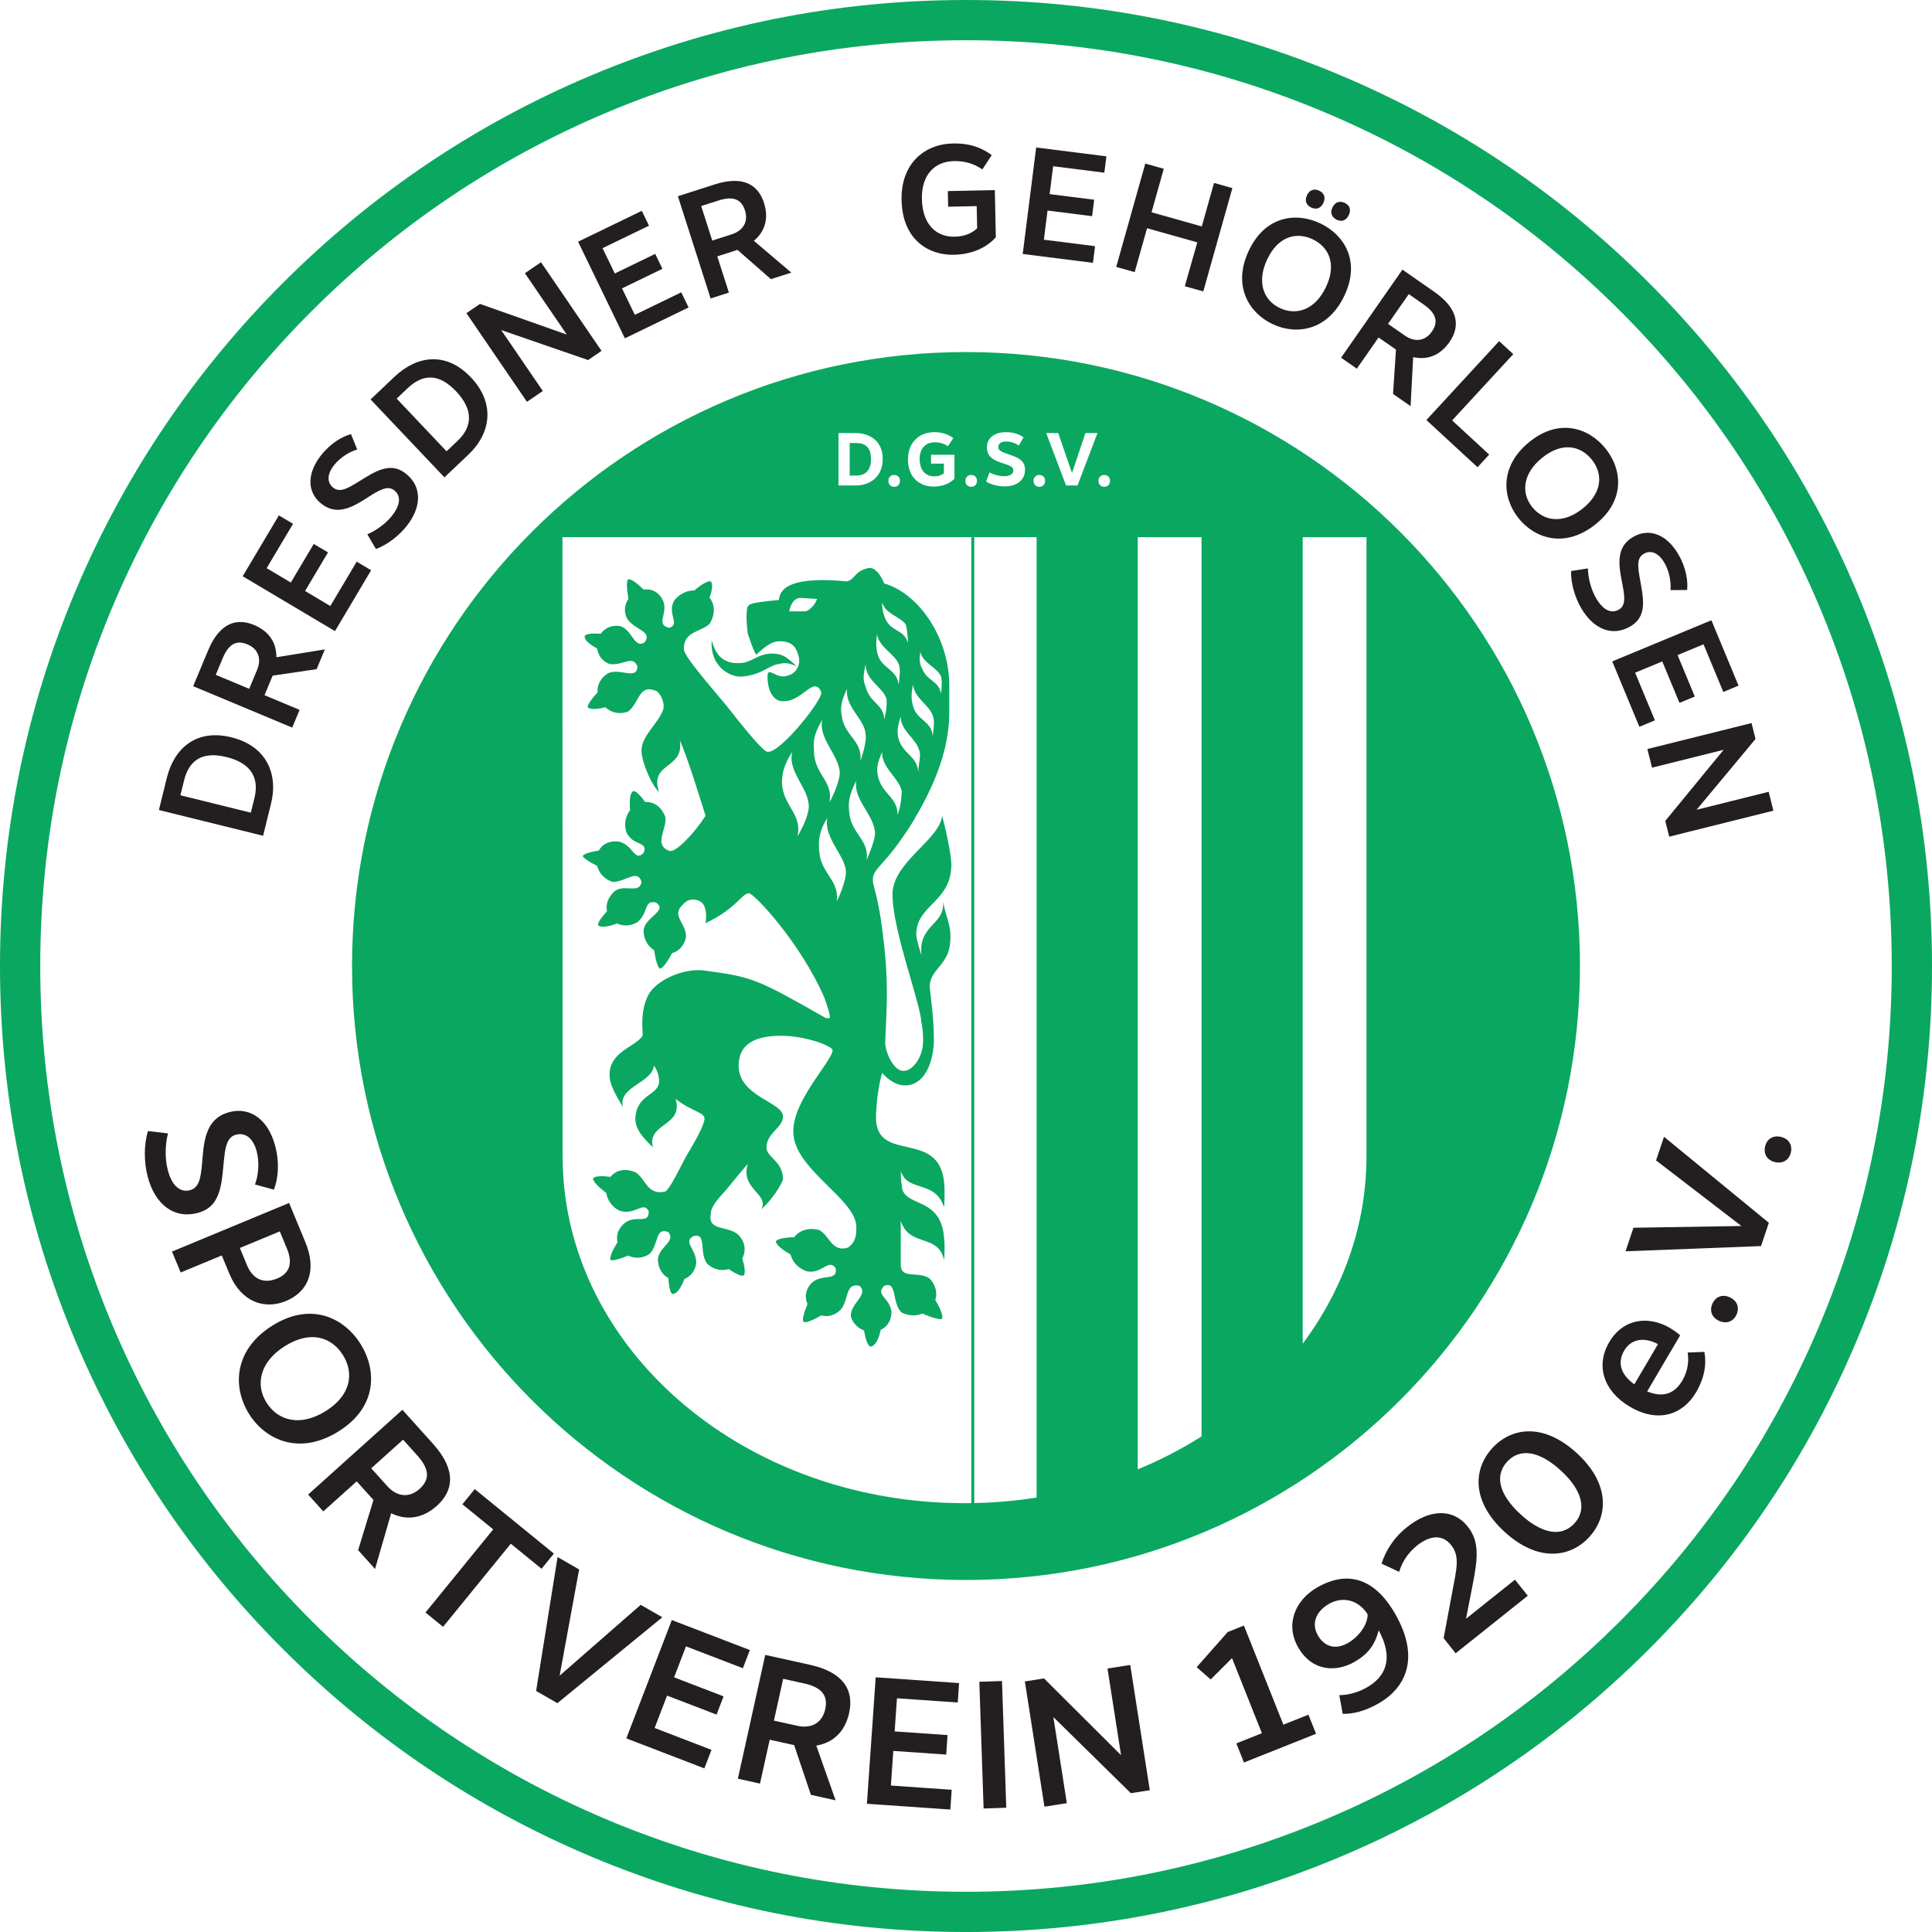 <?xml version="1.0" encoding="utf-8"?>
<!-- Generator: Adobe Illustrator 16.0.0, SVG Export Plug-In . SVG Version: 6.00 Build 0)  -->
<!DOCTYPE svg PUBLIC "-//W3C//DTD SVG 1.1//EN" "http://www.w3.org/Graphics/SVG/1.1/DTD/svg11.dtd">
<svg version="1.1" id="Ebene_1" xmlns="http://www.w3.org/2000/svg" xmlns:xlink="http://www.w3.org/1999/xlink" x="0px" y="0px"
	 width="300px" height="300.002px" viewBox="0 0 300 300.002" enable-background="new 0 0 300 300.002" xml:space="preserve">
<g>
	<path fill="#0AA760" d="M149.999,300.002c-20.248,0-39.892-3.966-58.388-11.79c-17.863-7.554-33.904-18.37-47.679-32.145
		s-24.588-29.815-32.145-47.678C3.966,189.895,0,170.25,0,150.001s3.966-39.893,11.787-58.388
		c7.557-17.862,18.37-33.904,32.145-47.679s29.816-24.59,47.679-32.145C110.107,3.966,129.751,0,149.999,0
		c20.25,0,39.895,3.966,58.39,11.79c17.863,7.555,33.904,18.37,47.679,32.145c13.775,13.775,24.589,29.816,32.146,47.679
		c7.821,18.495,11.787,38.14,11.787,58.388s-3.966,39.893-11.787,58.388c-7.557,17.862-18.37,33.903-32.146,47.678
		c-13.774,13.774-29.815,24.591-47.679,32.145C189.894,296.036,170.249,300.002,149.999,300.002z M149.999,6.25
		c-19.407,0-38.231,3.8-55.953,11.295c-17.118,7.24-32.491,17.606-45.694,30.809C35.149,61.557,24.783,76.93,17.543,94.048
		c-7.494,17.72-11.294,36.546-11.294,55.954s3.8,38.233,11.294,55.954c7.24,17.117,17.606,32.491,30.809,45.694
		c13.203,13.203,28.576,23.57,45.694,30.809c17.721,7.494,36.546,11.294,55.953,11.294c19.408,0,38.235-3.8,55.955-11.294
		c17.117-7.239,32.491-17.606,45.693-30.809c13.203-13.203,23.569-28.577,30.81-45.694c7.494-17.721,11.294-36.546,11.294-55.954
		s-3.8-38.233-11.294-55.954c-7.24-17.118-17.606-32.491-30.81-45.694c-13.202-13.203-28.575-23.568-45.693-30.809
		C188.234,10.05,169.407,6.25,149.999,6.25z"/>
	<path fill="#0AA760" d="M107.792,91.719c0,0,1.765-1.604,2.567-1.443c0.642,0.642-0.322,2.887-0.322,2.887"/>
	<path fill="#0AA760" d="M100.255,91.88c0,0-1.925-2.085-2.726-1.925c-0.481,0.642,0.161,3.528,0.161,3.528"/>
	<path fill="#0AA760" d="M93.039,100.86c0,0-2.406-1.122-2.247-2.085c0.322-0.641,2.887-0.32,2.887-0.32"/>
	<path fill="#0AA760" d="M93.039,107.275c0,0-1.925,1.924-1.764,2.566c0.8,0.642,3.206-0.16,3.206-0.16"/>
	<path fill="#0AA760" d="M97.849,125.878c0,0-0.319-2.566,0.481-3.047c0.803,0,2.086,2.085,2.086,2.085"/>
	<path fill="#0AA760" d="M93.679,131.973c0,0-2.887,0.321-3.206,0.962c0.319,0.642,3.047,1.924,3.047,1.924"/>
	<path fill="#0AA760" d="M95.926,143.359c0,0-2.406,0.962-3.048,0.32c-0.161-0.642,1.604-2.405,1.604-2.405"/>
	<path fill="#0AA760" d="M101.538,147.208c0,0,0.32,2.887,0.961,3.208c0.964-0.321,2.245-3.208,2.245-3.208"/>
	<path fill="#0AA760" d="M94.32,185.376c0,0-2.245-1.604-2.245-2.406c0.642-0.641,3.048-0.16,3.048-0.16"/>
	<path fill="#0AA760" d="M96.084,192.594c0,0-1.603,2.405-1.283,3.047c0.642,0.321,3.37-0.962,3.37-0.962"/>
	<path fill="#0AA760" d="M106.35,198.368c0,0-0.802,2.566-1.925,2.566c-0.642-0.32-0.642-2.887-0.642-2.887"/>
	<path fill="#0AA760" d="M112.763,196.764c0,0,2.086,1.604,2.729,1.283c0.48-0.642-0.322-2.887-0.322-2.887"/>
	<path fill="#0AA760" d="M122.867,194.838c0,0-2.245-1.123-2.406-2.085c0.481-0.642,2.887-0.642,2.887-0.642"/>
	<path fill="#0AA760" d="M125.593,202.056c0,0-1.281,2.726-0.8,3.208c0.642,0.321,3.206-1.283,3.206-1.283"/>
	<path fill="#0AA760" d="M136.82,206.065c0,0-0.322,2.727-1.604,3.047c-0.803-0.161-1.122-3.047-1.122-3.047"/>
	<path fill="#0AA760" d="M142.913,203.819c0,0,2.728,1.283,3.37,0.962c0.319-0.962-1.445-3.528-1.445-3.528"/>
	<path fill="#0AA760" d="M123.67,103.426c-0.964-0.32-1.445-0.641-2.728-0.32c-1.442,0.16-2.564,1.604-5.451,1.924
		c-1.765,0.321-5.293-1.283-4.973-5.613c0.803,3.208,2.728,3.689,4.651,3.528c1.605-0.16,2.406-1.283,4.331-1.443
		C121.745,101.342,122.548,102.464,123.67,103.426z"/>
	<path fill="#0AA760" d="M134.893,88.192c-2.245,0.481-2.084,1.764-3.367,2.085c-8.501-0.802-10.424,0.962-10.583,2.886
		c-4.973,0.481-4.812,0.641-4.973,1.604c-0.159,1.764,0.161,3.688,0.161,3.688c0.322,0.802,0.642,2.084,1.284,3.208
		c1.764-1.604,2.564-2.085,3.687-2.085c2.086,0,2.567,1.123,2.886,2.245c0.481,1.604-0.642,2.886-1.603,3.047
		c-1.765,0.802-3.207-1.604-3.207,0.16c0,2.727,1.281,4.009,2.565,3.849c2.887,0,4.651-4.009,5.773-1.443
		c0.48,0.962-6.415,9.622-8.338,9.301c-0.642,0-3.528-3.527-6.415-7.216c-3.206-3.849-6.734-7.857-6.573-8.819
		c0-2.726,2.726-2.565,4.009-3.849c2.411-4.034-2.468-7.108-5.453-3.688c-1.284,2.084,0.963,3.688-0.801,4.33
		c-2.245-0.481-0.161-2.245-0.964-4.169c-1.699-3.845-7.357-0.878-5.612,2.726c1.123,1.764,4.009,1.924,2.728,3.688
		c-1.764,1.123-1.925-2.405-4.17-2.566c-3.512-0.172-4.461,4.697-1.284,5.934c2.086,0.32,3.528-1.444,4.329,0.32
		c0,2.405-3.045,0-4.81,1.283c-3.262,2.429-0.13,7.125,3.367,5.773c1.764-1.283,1.603-4.33,4.329-3.207
		c0.483,0.16,1.445,1.603,1.123,2.886c-0.64,2.085-3.526,4.169-3.367,6.575c0.161,2.085,1.764,5.452,2.728,6.253
		c-1.605-4.65,4.007-3.527,3.207-8.018c0.961,1.764,4.009,11.706,4.009,11.706c-1.764,2.726-4.651,5.773-5.612,5.452
		c-2.567-0.962-0.322-3.367-0.642-5.292c-1.673-4.375-7.144-1.909-6.093,2.245c0.961,2.406,3.526,1.443,2.726,3.368
		c-1.445,1.443-1.604-1.283-3.848-1.764c-4.207-0.512-4.666,5.055-0.964,6.254c2.086,0,3.848-2.084,4.49,0
		c-0.32,2.085-3.046,0-4.49,1.764c-2.584,2.833,0.707,6.322,3.848,4.49c1.764-1.443,0.964-3.528,2.886-3.047
		c1.925,1.283-1.762,2.245-1.922,4.33c-0.008,4.006,5.583,5.172,6.573,1.123c0.161-2.245-2.406-3.367-0.48-5.132
		c0.803-0.962,1.925-0.962,2.726-0.48c1.283,0.802,0.803,3.368,0.803,3.368c4.971-2.406,5.612-4.651,6.735-4.651
		c0.8,0,8.016,7.696,11.705,16.196c0,0,1.123,3.046,0.803,3.207c-0.322,0-0.642,0-0.803-0.161
		c-10.424-5.934-11.224-6.253-18.44-7.216c-2.728-0.481-6.896,0.962-8.66,3.367c-1.764,2.887-0.961,6.575-1.122,6.735
		c-1.123,1.764-5.132,2.405-5.132,6.093c0,1.283,0.642,2.582,2.084,4.987c-0.8-3.208,4.492-3.704,4.812-6.431
		c0,0,0.803,0.962,0.803,2.405c0,2.246-3.528,1.94-3.689,5.789c0,1.764,1.284,3.047,2.725,4.49
		c-0.961-3.849,4.812-3.207,3.529-7.537c2.406,1.924,4.49,2.084,4.49,3.047c0,0.962-1.442,3.527-2.887,5.933
		c-1.442,2.726-2.726,5.452-3.367,5.452c-2.726,0.481-2.887-2.084-4.49-3.047c-4.314-1.762-6.324,3.783-2.564,5.933
		c2.403,0.962,3.848-1.604,4.648,0.161c0,2.084-1.923,0.48-3.687,1.764c-3.223,2.598,0.464,7.067,3.848,4.811
		c1.444-1.604,0.803-4.169,2.887-3.367c1.284,1.604-1.925,2.405-1.603,4.65c0.437,3.67,5.41,3.801,5.932,0.161
		c0-2.245-2.084-3.207-0.481-4.169c2.245-0.642,0.803,2.726,2.245,4.329c3.039,2.705,7.583-1.122,4.971-4.329
		c-1.442-1.765-4.971-0.642-4.49-3.368c0-1.283,1.123-2.405,2.406-3.849c1.445-1.764,2.887-3.527,3.368-4.009
		c-1.284,3.849,3.367,4.65,2.084,7.055c2.567-2.405,3.367-4.65,3.367-4.65c0-2.886-2.565-3.367-2.565-4.971
		c0-2.245,2.565-3.046,2.565-4.811c0-2.245-6.893-3.062-6.893-7.874c0-3.368,2.564-4.65,6.573-4.65c3.848,0,8.019,1.604,8.019,2.245
		c0,1.604-6.254,7.873-6.093,12.684c0,5.773,9.78,10.422,9.78,14.753c0,1.123,0,2.245-1.284,3.207
		c-2.564,0.802-2.884-1.924-4.489-2.726c-4.694-1.206-6.363,4.789-1.923,6.414c2.406,0.481,3.368-2.084,4.49-0.481
		c0.32,2.084-2.083,0.802-3.689,2.245c-2.941,2.982,1.596,7.125,4.49,4.169c1.283-1.604,0.642-4.169,2.887-3.688
		c1.605,1.443-1.765,2.886-1.281,4.971c1.3,3.271,6.275,2.78,6.254-0.962c-0.322-2.246-2.567-2.565-1.122-4.009
		c2.083-0.802,1.12,2.726,2.726,4.169c3.593,1.734,7.143-2.195,4.329-5.292c-1.764-1.283-4.651,0.321-4.49-2.405v-6.575
		c1.283,4.17,5.773,1.924,6.735,6.093c0,0,0.161-1.924,0-3.367c-0.481-6.736-6.416-4.65-6.574-8.179
		c-0.161-0.962-0.161-2.245-0.161-2.245c1.122,3.368,5.292,1.283,6.735,5.613c0,0,0.161-2.405,0-3.849
		c-0.803-8.339-10.583-2.886-10.583-10.103c0-2.084,0.48-5.468,0.961-6.911c1.122,1.283,2.406,1.94,3.528,1.94
		c3.528,0,4.651-4.666,4.49-7.713c0-2.727-0.642-7.537-0.642-7.537c0-2.886,3.048-3.367,3.206-7.216
		c0.161-2.566-0.642-3.367-1.122-6.093c0.322,3.688-3.848,3.527-3.368,8.338c0,0-0.8-2.405-0.8-3.207
		c0-4.651,5.451-4.971,5.451-10.904c0-1.123-0.642-4.65-1.442-7.537c-0.322,3.688-7.699,7.215-7.699,12.187
		c0,5.613,4.332,16.837,4.49,19.884c0,0,0.48,2.245,0.161,4.008c-0.319,1.764-1.603,3.528-2.887,3.528
		c-1.603,0.161-3.045-3.207-2.887-4.65c0.161-4.009,0.48-7.697,0-13.149c-0.961-9.943-1.923-10.423-1.923-11.867
		c0-1.924,1.762-1.923,6.093-8.819c2.886-4.812,5.773-10.743,5.773-17.158v-4.169c0-7.377-4.651-14.271-10.102-15.875
		C137.299,90.597,136.335,88.032,134.893,88.192L134.893,88.192z M124.31,92.842l2.565,0.161c0,0-0.481,1.443-1.765,1.924h-2.564
		C122.545,94.927,122.865,92.842,124.31,92.842z M136.977,93.484c0.48,1.924,2.887,2.245,3.689,3.527
		c0.159,0.642,0.319,1.764,0.319,2.887c-0.48-2.085-2.406-1.764-3.367-3.528C137.138,95.408,136.977,94.606,136.977,93.484z
		 M136.176,98.455c0.32,2.085,2.726,3.047,3.368,4.651c0.32,0.641,0.159,1.924,0,3.207c-0.322-2.406-2.406-2.405-3.208-4.49
		C136.015,100.7,136.015,99.898,136.176,98.455z M142.911,101.181c0.319,1.764,2.564,2.405,3.206,3.849
		c0.161,0.481,0.161,1.604,0,2.726c-0.322-2.084-2.084-1.924-2.887-3.848C142.75,103.105,142.75,102.303,142.911,101.181z
		 M134.412,103.105c0,2.565,2.565,3.527,3.207,5.291c0.161,0.802,0,2.085-0.319,3.368c0-2.406-2.245-2.565-2.887-5.131
		C133.929,105.51,134.09,104.709,134.412,103.105z M141.789,106.312c0.159,2.084,2.564,3.206,3.045,4.811
		c0.322,0.641,0.161,1.924,0,3.207c-0.161-2.405-2.406-2.405-3.045-4.65C141.466,108.557,141.466,107.755,141.789,106.312z
		 M131.525,106.954c-0.322,2.887,2.726,4.65,2.886,7.056c0.159,0.962-0.322,2.726-0.802,4.169c0.319-3.208-2.406-3.848-2.887-6.895
		C130.402,109.68,130.723,108.718,131.525,106.954z M139.863,111.283c0,2.245,2.406,3.367,2.887,5.292
		c0.319,0.641-0.161,2.084-0.161,3.367c-0.161-2.566-2.245-2.726-3.045-5.131C139.221,113.528,139.382,112.727,139.863,111.283z
		 M127.677,111.764c-0.642,2.887,2.564,5.452,2.725,8.178c0,1.123-0.803,3.207-1.603,4.65c0.639-3.368-2.406-4.329-2.406-8.018
		C126.232,114.811,126.555,113.688,127.677,111.764z M123.026,116.735c-0.803,3.047,2.564,5.612,2.564,8.499
		c0,1.123-0.8,3.046-1.764,4.65c0.803-3.528-2.245-4.65-2.404-8.338C121.423,119.782,121.904,118.5,123.026,116.735z
		 M136.977,116.735c-0.161,2.405,2.567,4.009,3.048,6.093c0,0.802-0.161,2.405-0.642,3.688c0-2.726-2.406-3.207-3.047-5.933
		C136.015,119.141,136.335,118.339,136.977,116.735z M132.967,121.225c-0.48,2.887,2.567,5.131,2.887,7.857
		c0.161,0.962-0.642,2.886-1.284,4.49c0.483-3.208-2.564-4.168-2.726-7.697C131.684,124.271,132.006,123.149,132.967,121.225z
		 M128.478,126.998c-0.642,3.047,2.726,5.772,2.887,8.338c0,1.123-0.642,3.046-1.442,4.65c0.48-3.368-2.567-4.33-2.728-8.018
		C127.035,130.205,127.355,128.762,128.478,126.998z"/>
	<rect x="150.828" y="83.412" fill="#0AA760" width="0.456" height="149.985"/>
	<path fill="#231F20" d="M25.903,120.792c1.151-4.655,4.617-7.643,10.032-6.304c5.411,1.338,7.302,5.649,6.151,10.304l-1.233,4.987
		l-16.181-4L25.903,120.792z M38.947,126.192l0.565-2.28c0.769-3.116-0.519-5.412-4.336-6.356c-3.829-0.946-5.831,0.537-6.6,3.653
		l-0.565,2.28L38.947,126.192z"/>
	<path fill="#231F20" d="M42.332,104.914l-0.144,0.358l-1.118,2.679l5.452,2.278l-1.149,2.75l-15.38-6.426l2.324-5.56
		c1.788-4.283,4.425-5.079,7.138-3.945c2.377,0.993,3.485,2.808,3.461,5.012l7.53-1.222l-1.284,3.07L42.332,104.914z
		 M39.911,104.052c0.762-1.824,0.142-3.314-1.483-3.993c-1.62-0.677-2.875-0.179-3.836,2.119l-1.088,2.611l5.191,2.169
		L39.911,104.052z"/>
	<polygon fill="#231F20" points="41.408,88.226 45.158,90.456 48.72,84.463 50.932,85.777 47.369,91.77 51.292,94.102 
		55.388,87.215 57.63,88.549 52.013,97.998 37.686,89.48 43.303,80.03 45.502,81.338 	"/>
	<path fill="#231F20" d="M49.84,70.716c1.552-1.964,3.343-2.94,4.658-3.313l0.966,2.388c-1.375,0.429-2.721,1.339-3.591,2.442
		c-1.074,1.36-1.161,2.681-0.12,3.503c1.214,0.959,2.704-0.211,5.062-1.639c2.437-1.493,4.3-2.056,6.206-0.55
		c2.528,1.998,2.478,5.159,0.13,8.129c-1.159,1.466-2.928,2.893-4.776,3.57l-1.339-2.282c1.474-0.626,2.899-1.695,3.836-2.883
		c1.416-1.792,1.343-3.158,0.353-3.94c-1.098-0.868-2.437,0.016-4.588,1.395c-2.414,1.532-4.553,2.404-6.735,0.68
		C47.619,76.412,47.675,73.458,49.84,70.716z"/>
	<path fill="#231F20" d="M61.274,58.489c3.483-3.297,8.011-3.942,11.847,0.108c3.833,4.047,3.098,8.697-0.385,11.994l-3.728,3.533
		L57.543,62.022L61.274,58.489z M69.34,70.076l1.707-1.615c2.329-2.208,2.483-4.837-0.219-7.691
		c-2.714-2.863-5.199-2.697-7.53-0.489l-1.704,1.615L69.34,70.076z"/>
	<polygon fill="#231F20" points="77.825,51.25 84.286,60.712 81.824,62.393 72.424,48.627 74.529,47.19 88.011,51.952 
		81.507,42.426 84.007,40.72 93.405,54.486 91.321,55.91 	"/>
	<polygon fill="#231F20" points="93.563,38.536 95.464,42.463 101.74,39.425 102.86,41.74 96.587,44.778 98.575,48.886 
		105.785,45.394 106.925,47.743 97.029,52.535 89.763,37.531 99.659,32.74 100.774,35.043 	"/>
	<path fill="#231F20" d="M114.51,38.798l-0.363,0.124l-2.767,0.885l1.803,5.628l-2.839,0.909l-5.083-15.876l5.739-1.837
		c4.42-1.415,6.737,0.075,7.634,2.876c0.786,2.453,0.123,4.476-1.572,5.886l5.814,4.939l-3.168,1.014L114.51,38.798z
		 M113.597,36.396c1.882-0.603,2.615-2.042,2.08-3.718c-0.536-1.672-1.729-2.304-4.101-1.545l-2.694,0.863l1.716,5.361
		L113.597,36.396z"/>
	<path fill="#231F20" d="M153.994,24.09l-1.455,2.217c-1.196-0.826-2.612-1.332-4.422-1.293c-2.918,0.062-5.045,2.059-4.966,5.887
		c0.084,3.952,2.216,5.915,5.103,5.854c1.711-0.036,2.865-0.7,3.48-1.307l-0.074-3.444l-4.43,0.094l-0.053-2.426l7.301-0.154
		l0.154,7.325c-1.375,1.541-3.581,2.655-6.523,2.717c-4.006,0.084-7.986-2.407-8.114-8.482c-0.12-5.682,3.545-8.708,7.973-8.801
		C150.816,22.218,152.672,23.093,153.994,24.09z"/>
	<polygon fill="#231F20" points="163.533,25.812 162.985,30.141 169.902,31.015 169.58,33.567 162.663,32.693 162.091,37.221 
		170.04,38.225 169.713,40.815 158.806,39.437 160.896,22.899 171.804,24.277 171.481,26.816 	"/>
	<polygon fill="#231F20" points="183.976,44.446 185.915,37.636 178.113,35.44 176.195,42.256 173.325,41.448 177.842,25.403 
		180.709,26.21 178.811,32.964 186.612,35.16 188.514,28.406 191.361,29.208 186.846,45.253 	"/>
	<path fill="#231F20" d="M208.745,45.936c-2.604,5.446-7.48,6.143-11.177,4.375c-3.697-1.768-6.228-6.005-3.627-11.451
		c2.574-5.385,7.393-5.932,11.09-4.164C208.73,36.464,211.318,40.55,208.745,45.936z M203.852,37.167
		c-2.534-1.21-5.363-0.491-7.066,3.075c-1.692,3.541-0.592,6.377,1.918,7.576c2.533,1.21,5.463,0.372,7.182-3.227
		C207.589,41.026,206.36,38.366,203.852,37.167L203.852,37.167z M205.483,31.533c-0.431,0.903-1.195,1.021-1.875,0.695
		c-0.707-0.338-1.089-1.016-0.661-1.908c0.439-0.922,1.202-1.041,1.911-0.703C205.548,29.947,205.926,30.611,205.483,31.533z
		 M209.432,33.42c-0.428,0.894-1.175,1.03-1.853,0.707c-0.719-0.344-1.104-1.021-0.676-1.915c0.44-0.922,1.204-1.041,1.926-0.697
		C209.504,31.839,209.872,32.498,209.432,33.42z"/>
	<path fill="#231F20" d="M216.768,54.276l-0.319-0.214l-2.382-1.66l-3.38,4.848l-2.444-1.705l9.527-13.676l4.947,3.445
		c3.807,2.653,4.028,5.399,2.348,7.812c-1.473,2.113-3.482,2.814-5.631,2.325l-0.396,7.617l-2.729-1.902L216.768,54.276z
		 M218.121,52.093c1.619,1.13,3.209,0.838,4.216-0.605c1.002-1.44,0.78-2.772-1.262-4.196l-2.322-1.618l-3.218,4.618L218.121,52.093
		z"/>
	<polygon fill="#231F20" points="231.242,70.589 229.432,72.551 221.488,65.223 232.787,52.972 234.979,54.993 225.487,65.282 	"/>
	<path fill="#231F20" d="M247.812,81.368c-4.69,3.801-9.394,2.336-11.973-0.847c-2.581-3.184-3.048-8.098,1.642-11.898
		c4.64-3.758,9.223-2.183,11.805,1.001C251.863,72.808,252.447,77.61,247.812,81.368z M247.157,71.348
		c-1.769-2.18-4.632-2.746-7.703-0.257c-3.048,2.471-3.271,5.506-1.519,7.666c1.766,2.18,4.771,2.68,7.871,0.169
		C248.876,76.438,248.907,73.508,247.157,71.348z"/>
	<path fill="#231F20" d="M260.605,86.062c1.257,2.165,1.509,4.19,1.372,5.548l-2.577,0.022c0.106-1.437-0.248-3.021-0.954-4.237
		c-0.87-1.499-2.067-2.063-3.213-1.396c-1.339,0.777-0.798,2.593-0.334,5.31c0.495,2.815,0.334,4.756-1.765,5.976
		c-2.788,1.62-5.708,0.412-7.612-2.861c-0.938-1.616-1.615-3.787-1.567-5.755l2.613-0.407c0.043,1.599,0.515,3.317,1.273,4.626
		c1.149,1.976,2.447,2.408,3.536,1.774c1.211-0.703,0.882-2.274,0.387-4.781c-0.538-2.808-0.564-5.118,1.841-6.516
		C256.122,81.905,258.848,83.04,260.605,86.062L260.605,86.062L260.605,86.062z"/>
	<polygon fill="#231F20" points="264.524,100.047 260.493,101.719 263.166,108.158 260.789,109.145 258.116,102.706 
		253.902,104.455 256.975,111.855 254.562,112.856 250.348,102.702 265.745,96.312 269.958,106.466 267.594,107.447 	"/>
	<polygon fill="#231F20" points="267.642,116.43 256.525,119.202 255.802,116.31 271.978,112.276 272.594,114.75 263.445,125.739 
		274.639,122.948 275.369,125.883 259.195,129.917 258.585,127.467 267.642,116.43 	"/>
	<path fill="#231F20" d="M42.745,177.979c0.737,2.863,0.375,5.246-0.214,6.747l-2.935-0.797c0.579-1.6,0.683-3.515,0.269-5.122
		c-0.512-1.982-1.692-3.007-3.211-2.615c-1.769,0.457-1.733,2.694-2.074,5.931c-0.337,3.359-1.14,5.513-3.916,6.23
		c-3.687,0.951-6.622-1.356-7.74-5.686c-0.55-2.137-0.627-4.821,0.056-7.043l3.103,0.373c-0.463,1.831-0.478,3.935-0.031,5.667
		c0.675,2.613,2.012,3.519,3.454,3.147c1.601-0.413,1.729-2.304,1.966-5.311c0.284-3.366,0.993-6,4.175-6.821
		c3.327-0.858,6.067,1.304,7.095,5.301H42.745z"/>
	<path fill="#231F20" d="M47.408,192.863c1.86,4.483,0.418,7.737-3,9.155c-3.3,1.369-6.944,0.223-8.802-4.258l-1.168-2.814
		l-6.381,2.647l-1.348-3.252l18.183-7.543L47.408,192.863z M37.246,193.783l1.115,2.691c0.918,2.209,2.623,2.906,4.706,2.042
		c1.976-0.82,2.394-2.458,1.488-4.639l-1.105-2.667L37.246,193.783z"/>
	<path fill="#231F20" d="M52.58,222.259c-6.042,3.782-11.345,1.392-13.914-2.711c-2.567-4.103-2.408-9.931,3.634-13.713
		c5.975-3.74,11.124-1.236,13.693,2.867C58.56,212.805,58.558,218.519,52.58,222.259z M53.251,210.418
		c-1.76-2.809-5.036-3.883-8.992-1.407c-3.93,2.459-4.624,5.986-2.882,8.77c1.757,2.81,5.211,3.828,9.204,1.328
		C54.537,216.632,54.993,213.202,53.251,210.418z"/>
	<path fill="#231F20" d="M57.991,232.908l-0.31-0.334l-2.293-2.547l-5.189,4.665l-2.353-2.618l14.638-13.163l4.759,5.292
		c3.666,4.076,3.183,7.293,0.599,9.615c-2.262,2.033-4.761,2.3-7.1,1.159l-2.504,8.653l-2.627-2.922L57.991,232.908z
		 M60.135,230.762c1.56,1.735,3.466,1.827,5.011,0.438c1.541-1.385,1.644-2.977-0.322-5.165l-2.233-2.485l-4.944,4.445
		L60.135,230.762z"/>
	<polygon fill="#231F20" points="79.315,239.706 68.799,252.613 66.071,250.389 76.584,237.482 71.799,233.583 73.717,231.228 
		86.009,241.241 84.091,243.597 	"/>
	<polygon fill="#231F20" points="83.247,262.569 86.581,241.781 89.927,243.704 86.898,260.197 99.488,249.198 102.846,251.128 
		86.552,264.468 	"/>
	<polygon fill="#231F20" points="106.521,255.647 104.672,260.457 112.356,263.411 111.268,266.244 103.584,263.291 
		101.649,268.321 110.481,271.717 109.374,274.594 97.257,269.936 104.319,251.561 116.438,256.219 115.354,259.041 	"/>
	<path fill="#231F20" d="M123.312,270.972l-0.445-0.091l-3.348-0.738l-1.507,6.812l-3.437-0.759l4.25-19.222l6.949,1.536
		c5.353,1.185,6.831,4.081,6.081,7.473c-0.656,2.971-2.536,4.639-5.101,5.074l2.995,8.494l-3.836-0.848L123.312,270.972
		L123.312,270.972z M123.807,267.979c2.279,0.502,3.882-0.531,4.332-2.56c0.447-2.024-0.395-3.379-3.267-4.014l-3.262-0.721
		l-1.435,6.492L123.807,267.979z"/>
	<polygon fill="#231F20" points="139.279,263.71 138.923,268.851 147.136,269.421 146.927,272.45 138.712,271.882 138.339,277.259 
		147.78,277.913 147.566,280.987 134.614,280.09 135.977,260.451 148.927,261.348 148.718,264.364 	"/>
	<polygon fill="#231F20" points="152.734,280.822 152.07,261.146 155.59,261.028 156.253,280.704 152.734,280.822 	"/>
	<polygon fill="#231F20" points="163.566,266.628 165.658,279.997 162.18,280.541 159.14,261.091 162.115,260.627 174.075,272.543 
		171.973,259.086 175.503,258.533 178.541,277.983 175.597,278.444 163.566,266.628 	"/>
	<polygon fill="#231F20" points="204.355,269.224 193.162,273.68 191.979,270.712 195.948,269.133 191.305,257.471 187.997,260.785 
		185.817,258.879 190.641,253.418 193.155,252.416 199.282,267.803 203.174,266.255 	"/>
	<path fill="#231F20" d="M204.519,246.505c4.564-2.634,8.828-1.613,12.095,4.045c3.987,6.913,1.632,11.542-2.505,13.929
		c-2.275,1.314-4.093,1.658-5.612,1.653l-0.533-2.906c1.594-0.034,3.007-0.469,4.338-1.238c2.908-1.678,4.13-4.5,1.783-8.826
		c-0.609,2.262-1.629,3.668-3.746,4.889c-2.722,1.57-6.521,1.625-8.752-2.238C199.545,252.276,201.066,248.498,204.519,246.505z
		 M204.629,253.923c1.069,1.855,2.81,2.279,4.699,1.19c1.629-0.942,3.086-2.827,3.031-4.461c-1.662-2.543-4.197-2.639-6.005-1.596
		C204.242,250.274,203.637,252.202,204.629,253.923z"/>
	<path fill="#231F20" d="M227.919,237.057c1.837,2.305,1.546,4.939,0.781,8.898l-1.056,5.401l7.599-6.064l1.989,2.495l-11.197,8.932
		l-1.868-2.341l1.339-7.165c0.645-3.483,1.242-5.523-0.164-7.285c-1.412-1.773-3.396-1.459-5.295,0.055
		c-1.553,1.24-2.382,2.747-2.79,4.096l-2.73-1.279c0.61-1.892,1.781-3.935,3.949-5.663
		C221.997,234.324,225.614,234.17,227.919,237.057z"/>
	<path fill="#231F20" d="M244.849,225.641c5.137,4.709,4.915,9.769,1.933,13.025c-2.985,3.254-8.006,3.916-13.145-0.793
		c-5.164-4.732-4.899-9.753-1.916-13.008C234.706,221.608,239.684,220.908,244.849,225.641z M234.025,226.976
		c-2.005,2.186-1.216,5.14,2.101,8.181c3.296,3.021,6.346,3.583,8.351,1.396c1.994-2.178,1.182-5.189-2.108-8.207
		C239.049,225.306,236.03,224.789,234.025,226.976z"/>
	<path fill="#231F20" d="M259.274,206.188c0.561,0.329,1.148,0.739,1.622,1.157l-5.126,8.716c2.627,1.078,4.345,0.208,5.451-1.669
		c0.887-1.509,1.048-3.059,0.836-4.374l2.605-0.097c0.339,1.967,0.02,4.032-1.316,6.305c-1.957,3.324-5.745,4.865-10.251,2.215
		c-4.137-2.433-5.336-6.424-3.227-10.011C252.162,204.529,256.215,204.389,259.274,206.188L259.274,206.188z M257.45,208.716
		c-2.163-1.155-4.175-0.813-5.239,0.996c-1.049,1.785-0.669,3.641,1.569,5.246L257.45,208.716z"/>
	<path fill="#231F20" d="M268.594,201.441c1.279,0.579,1.491,1.728,1.056,2.691c-0.426,0.938-1.435,1.549-2.714,0.97
		c-1.267-0.573-1.464-1.73-1.038-2.669C266.335,201.471,267.328,200.867,268.594,201.441z"/>
	<polygon fill="#231F20" points="273.451,193.489 252.412,194.301 253.641,190.644 270.408,190.374 257.152,180.19 258.386,176.519 
		274.665,189.874 	"/>
	<path fill="#231F20" d="M276.514,176.53c1.369,0.308,1.81,1.39,1.576,2.421c-0.226,1.005-1.089,1.808-2.459,1.5
		c-1.355-0.305-1.783-1.398-1.558-2.403C274.307,177.017,275.158,176.225,276.514,176.53z"/>
	<path fill="#0AA760" d="M135.25,71.269c0-1.791-0.877-2.479-2.327-2.479h-0.985v5.057h0.985
		C134.373,73.847,135.25,73.055,135.25,71.269z"/>
	<path fill="#0AA760" d="M150.001,54.666c-52.655,0-95.337,42.684-95.337,95.336s42.683,95.336,95.337,95.336
		c52.652,0,95.334-42.684,95.334-95.336S202.653,54.666,150.001,54.666z M155.479,71.852c-1.322-0.441-2.235-1.019-2.235-2.362
		c0-1.513,1.211-2.383,2.956-2.383c1.216,0,2.194,0.386,2.735,0.798l-0.724,1.273c-0.558-0.39-1.314-0.624-1.974-0.624
		c-0.755,0-1.221,0.312-1.221,0.871c0,0.68,0.829,0.837,2.06,1.28c1.324,0.468,2.087,1.019,2.087,2.231
		c0,1.66-1.306,2.592-3.18,2.592c-0.916,0-2.018-0.236-2.865-0.752l0.528-1.411c0.688,0.364,1.512,0.58,2.245,0.58
		c0.99,0,1.461-0.366,1.461-0.905C157.354,72.42,156.635,72.234,155.479,71.852z M150.799,73.754c0.46,0,0.902,0.28,0.902,0.91
		c0,0.637-0.442,0.927-0.902,0.927c-0.441,0-0.894-0.29-0.894-0.927C149.905,74.035,150.357,73.754,150.799,73.754z M145.071,67.106
		c1.361,0,2.301,0.426,2.954,0.926l-0.832,1.258c-0.553-0.377-1.211-0.613-2.042-0.613c-1.344,0-2.347,0.877-2.347,2.602
		c0,1.775,0.955,2.688,2.248,2.688c0.74,0,1.231-0.242,1.519-0.483v-1.494h-2.002v-1.372h3.637v3.723
		c-0.709,0.713-1.817,1.219-3.247,1.219c-1.971,0-3.971-1.25-3.971-4.208C140.988,68.557,142.88,67.106,145.071,67.106z
		 M138.844,73.754c0.459,0,0.901,0.28,0.901,0.91c0,0.637-0.442,0.927-0.901,0.927c-0.442,0-0.894-0.29-0.894-0.927
		C137.95,74.035,138.402,73.754,138.844,73.754z M130.206,67.246h2.598c2.428,0,4.264,1.362,4.264,4.023
		c0,2.666-1.836,4.119-4.264,4.119h-2.598V67.246z M160.964,232.546c-3.485,0.543-7.068,0.841-10.731,0.865l0.017-0.014
		l-0.041,0.014c-0.153,0-0.308,0.005-0.461,0.005c-0.164,0-0.325-0.005-0.485-0.005h-0.002c-15.46-0.108-29.581-5.067-40.418-13.205
		l-0.075-0.025c-0.012-0.008-0.022-0.017-0.031-0.024l0.072,0.024c-13.143-9.882-21.451-24.438-21.451-40.669
		c0-29.767-0.022-96.101-0.022-96.101h73.63V232.546z M161.382,75.592c-0.442,0-0.894-0.29-0.894-0.927
		c0-0.63,0.451-0.91,0.894-0.91c0.46,0,0.901,0.28,0.901,0.91C162.283,75.302,161.842,75.592,161.382,75.592z M167.316,75.387
		h-1.778l-3.086-8.142h1.87l2.139,6.196l2.079-6.196h1.875L167.316,75.387z M171.465,75.592c-0.441,0-0.894-0.29-0.894-0.927
		c0-0.63,0.452-0.91,0.894-0.91c0.459,0,0.901,0.28,0.901,0.91C172.366,75.302,171.924,75.592,171.465,75.592z M186.576,223.05
		c-3.098,1.956-6.412,3.669-9.907,5.112V83.412h9.907V223.05z M212.187,179.512c0,10.736-3.64,20.737-9.905,29.14V83.412h9.905
		V179.512z"/>
</g>
</svg>
